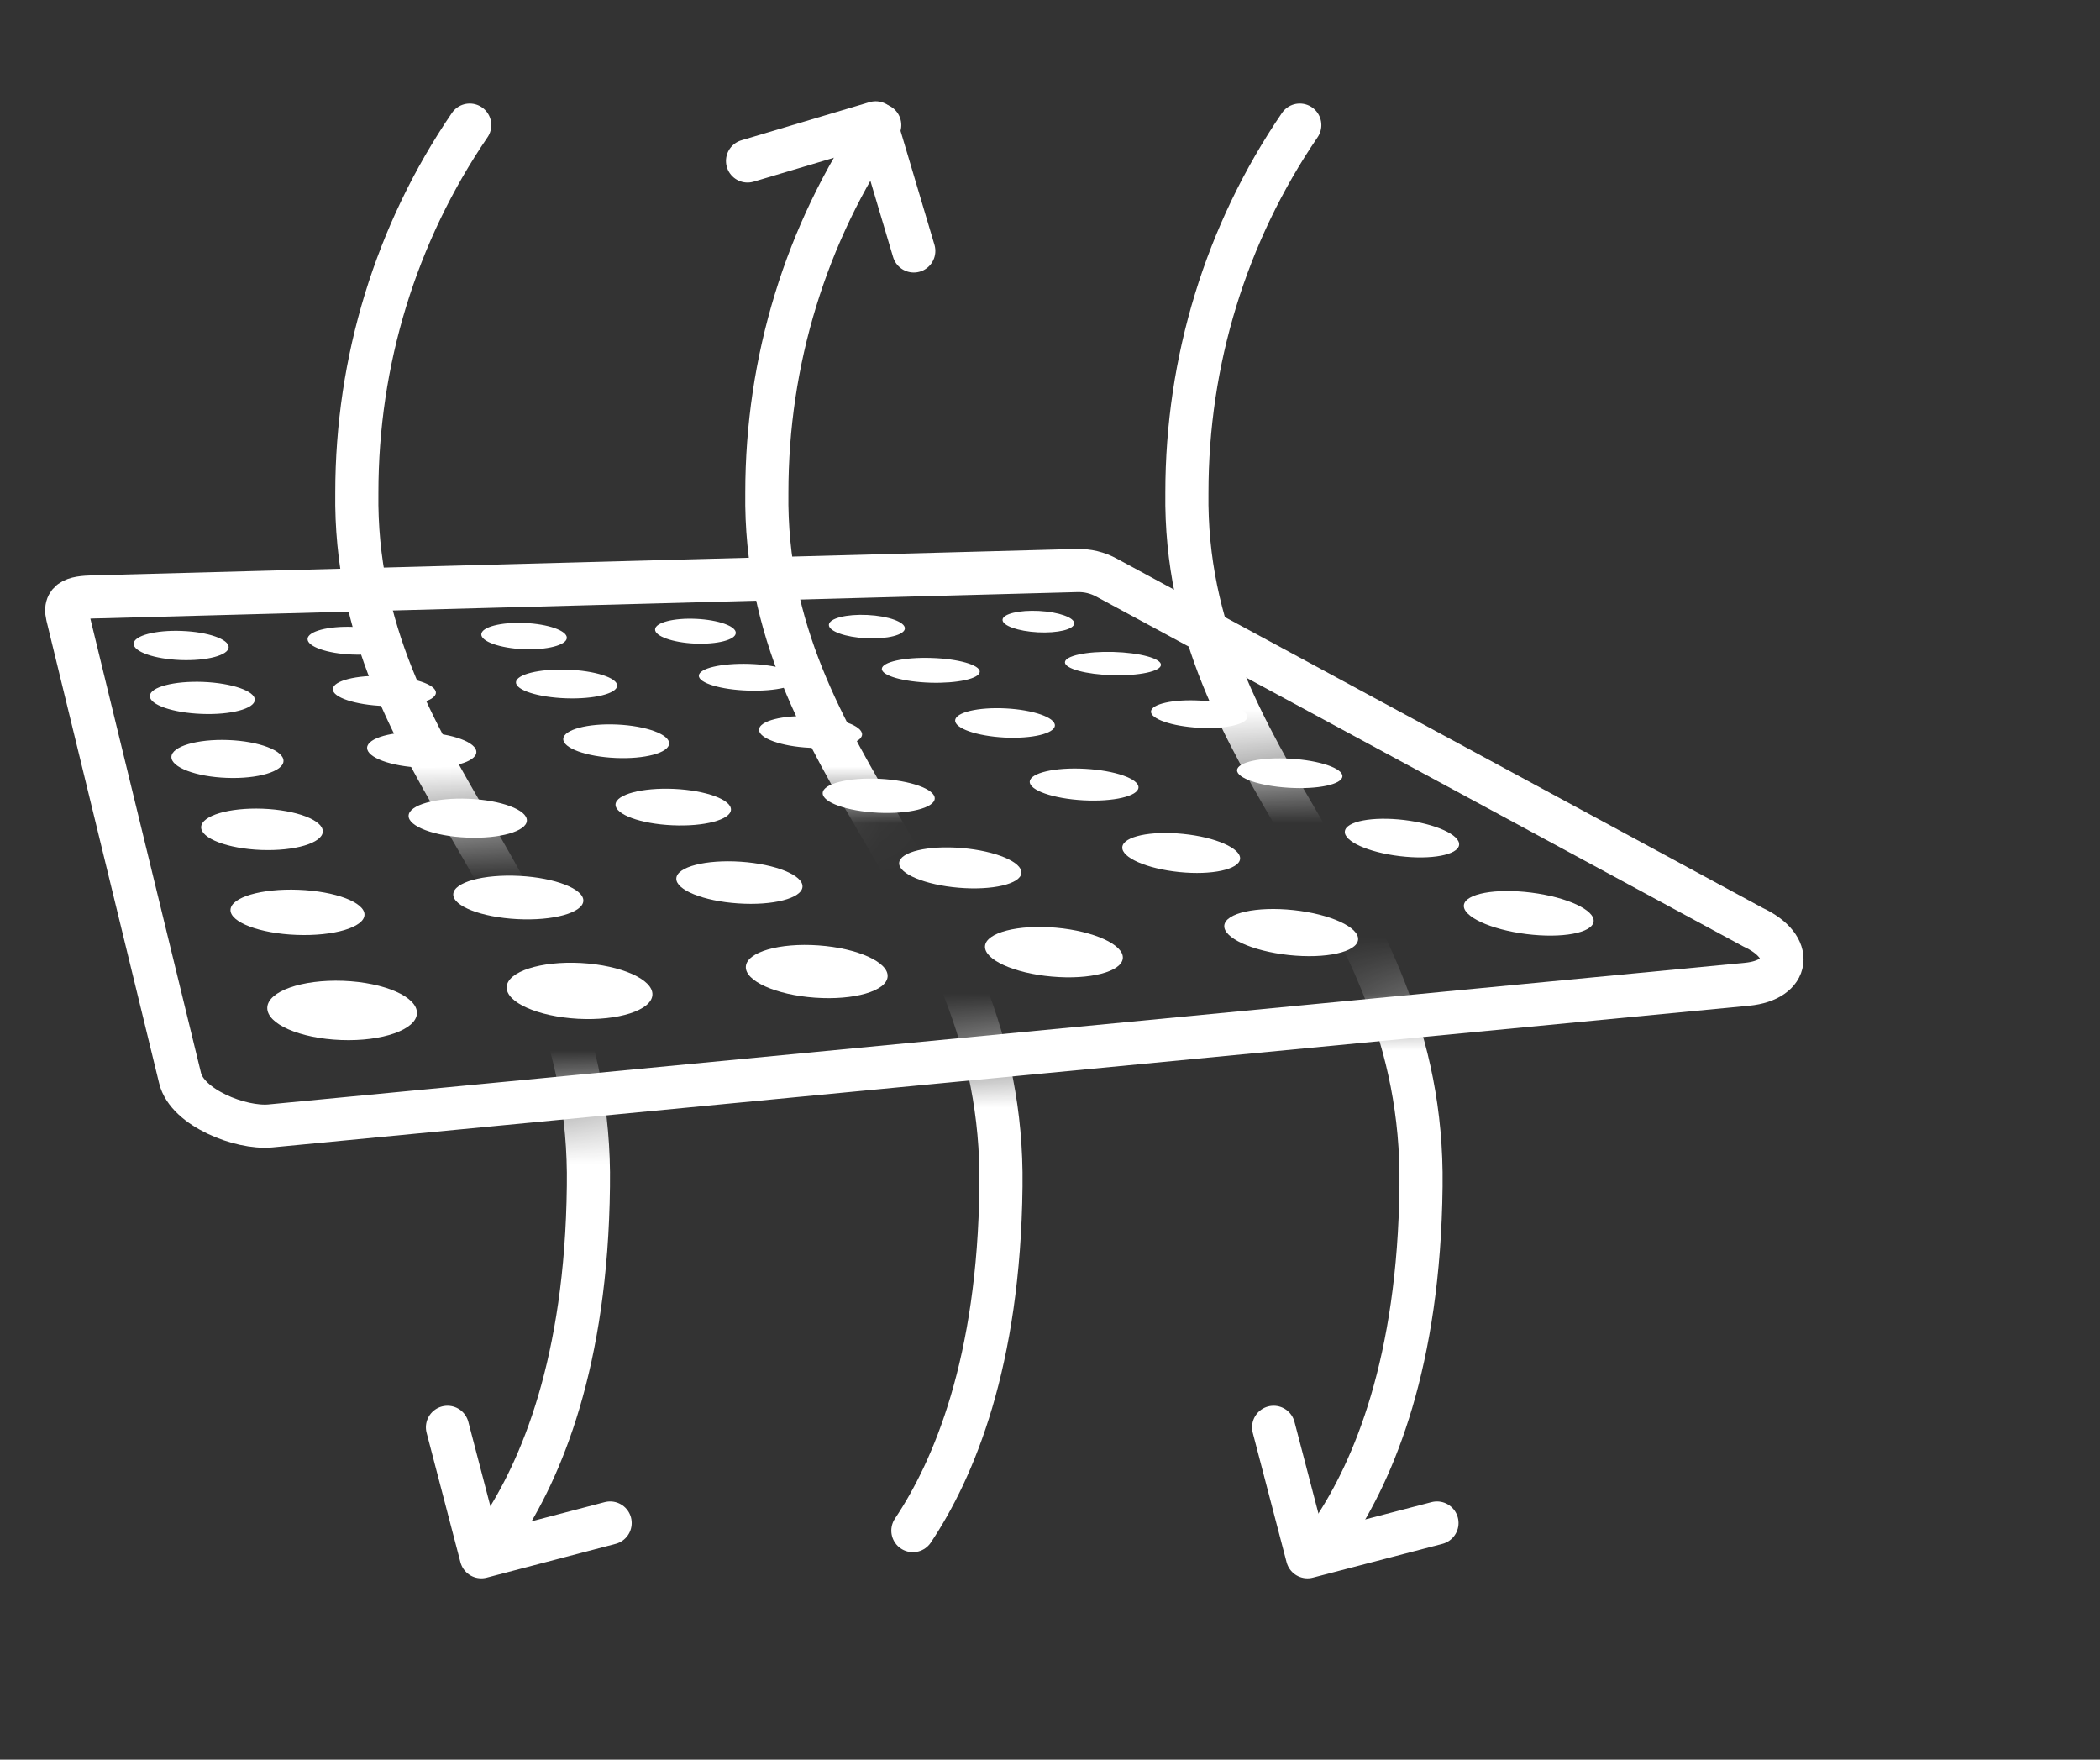 <svg xmlns="http://www.w3.org/2000/svg" fill="none" viewBox="0 0 37 31" height="31" width="37">
<rect x="0" y="0" width="37" height="31" fill="#333333" stroke="none"/>
<mask height="31" width="41" y="0" x="-4" maskUnits="userSpaceOnUse" style="mask-type:alpha" id="mask0_815_15097">
<path fill="#D9D9D9" d="M3.519 14.773L2.101 12.22L-2.366 5.695L4.087 0.588L28.201 0.021L36.145 17.043L29.052 28.958L-3.146 30.377L2.101 20.164L31.606 17.043L26.215 13.355L3.519 14.773Z"></path>
</mask>
<g mask="url(#mask0_815_15097)">
<path stroke-linecap="round" stroke-miterlimit="10" stroke-width="0.76" stroke="white" d="M8.276 2.204C6.973 4.114 6.287 6.362 6.287 8.678C6.219 13.556 10.446 15.692 10.367 20.896C10.333 24.009 9.535 25.886 8.816 26.965"></path>
<path stroke-linecap="round" stroke-miterlimit="10" stroke-width="0.76" stroke="white" d="M15.5 2.204C14.196 4.114 13.511 6.362 13.511 8.678C13.443 13.556 17.703 15.692 17.636 20.896C17.602 24.009 16.804 25.886 16.084 26.965"></path>
<path stroke-linecap="round" stroke-miterlimit="10" stroke-width="0.76" stroke="white" d="M22.901 2.204C21.598 4.114 20.912 6.362 20.912 8.678C20.845 13.556 25.105 15.692 25.037 20.896C25.003 24.009 24.205 25.886 23.486 26.965"></path>
<path stroke-linejoin="round" stroke-linecap="round" stroke-width="0.76" stroke="white" d="M13.171 2.836L15.428 2.164L16.1 4.421"></path>
<path stroke-linejoin="round" stroke-linecap="round" stroke-width="0.76" stroke="white" d="M25.318 26.831L23.036 27.426L22.44 25.145"></path>
<path stroke-linejoin="round" stroke-linecap="round" stroke-width="0.76" stroke="white" d="M10.75 26.831L8.48 27.426L7.884 25.145"></path>
</g>
<path fill="white" d="M7.346 17.851C7.357 17.563 6.775 17.307 6.047 17.279C5.319 17.252 4.72 17.463 4.709 17.751C4.699 18.039 5.281 18.294 6.009 18.322C6.737 18.35 7.336 18.139 7.346 17.851Z"></path>
<path fill="white" d="M11.495 17.526C11.509 17.255 10.945 17.004 10.236 16.965C9.527 16.927 8.941 17.116 8.927 17.387C8.913 17.658 9.476 17.909 10.185 17.948C10.894 17.986 11.481 17.797 11.495 17.526Z"></path>
<path fill="white" d="M15.639 17.204C15.656 16.95 15.111 16.704 14.421 16.655C13.732 16.606 13.158 16.772 13.141 17.027C13.123 17.281 13.669 17.527 14.359 17.576C15.049 17.625 15.622 17.459 15.639 17.204Z"></path>
<path fill="white" d="M19.783 16.881C19.803 16.644 19.276 16.403 18.606 16.343C17.935 16.284 17.375 16.429 17.355 16.666C17.335 16.904 17.862 17.145 18.532 17.204C19.203 17.264 19.763 17.119 19.783 16.881Z"></path>
<path fill="white" d="M23.928 16.555C23.951 16.337 23.441 16.103 22.79 16.033C22.139 15.964 21.593 16.084 21.571 16.303C21.549 16.521 22.058 16.755 22.709 16.825C23.36 16.894 23.906 16.774 23.928 16.555Z"></path>
<path fill="white" d="M28.078 16.235C28.103 16.033 27.611 15.805 26.98 15.725C26.348 15.645 25.817 15.744 25.792 15.945C25.768 16.147 26.26 16.375 26.891 16.455C27.522 16.535 28.054 16.436 28.078 16.235Z"></path>
<path fill="white" d="M6.422 16.117C6.43 15.898 5.908 15.7 5.256 15.675C4.604 15.65 4.069 15.808 4.061 16.028C4.053 16.247 4.575 16.445 5.227 16.47C5.879 16.495 6.414 16.337 6.422 16.117Z"></path>
<path fill="white" d="M10.278 15.871C10.288 15.662 9.784 15.464 9.151 15.431C8.518 15.398 7.996 15.542 7.986 15.752C7.975 15.962 8.48 16.159 9.113 16.192C9.746 16.225 10.267 16.081 10.278 15.871Z"></path>
<path fill="white" d="M14.139 15.623C14.153 15.42 13.666 15.223 13.052 15.181C12.438 15.14 11.929 15.27 11.916 15.473C11.903 15.676 12.39 15.874 13.004 15.915C13.618 15.957 14.126 15.826 14.139 15.623Z"></path>
<path fill="white" d="M17.996 15.38C18.012 15.187 17.542 14.99 16.948 14.94C16.353 14.89 15.858 15.007 15.842 15.2C15.827 15.393 16.297 15.589 16.891 15.639C17.486 15.689 17.981 15.573 17.996 15.38Z"></path>
<path fill="white" d="M21.849 15.132C21.867 14.946 21.417 14.748 20.844 14.691C20.271 14.633 19.792 14.736 19.774 14.922C19.756 15.108 20.206 15.305 20.779 15.363C21.352 15.421 21.831 15.317 21.849 15.132Z"></path>
<path fill="white" d="M25.708 14.885C25.728 14.709 25.294 14.513 24.738 14.446C24.182 14.38 23.715 14.469 23.695 14.645C23.674 14.821 24.109 15.017 24.665 15.083C25.221 15.15 25.688 15.061 25.708 14.885Z"></path>
<path fill="white" d="M5.687 14.651C5.695 14.45 5.221 14.27 4.629 14.247C4.037 14.225 3.552 14.369 3.544 14.57C3.537 14.77 4.011 14.951 4.603 14.974C5.194 14.996 5.68 14.852 5.687 14.651Z"></path>
<path fill="white" d="M9.283 14.457C9.291 14.268 8.83 14.096 8.255 14.072C7.679 14.048 7.207 14.181 7.199 14.37C7.192 14.559 7.652 14.732 8.227 14.756C8.803 14.78 9.276 14.646 9.283 14.457Z"></path>
<path fill="white" d="M12.879 14.265C12.886 14.088 12.437 13.924 11.876 13.898C11.314 13.873 10.853 13.995 10.845 14.172C10.837 14.349 11.286 14.514 11.848 14.539C12.409 14.565 12.871 14.442 12.879 14.265Z"></path>
<path fill="white" d="M16.469 14.069C16.477 13.903 16.041 13.748 15.496 13.72C14.951 13.693 14.503 13.805 14.495 13.97C14.487 14.135 14.922 14.291 15.468 14.318C16.013 14.345 16.461 14.234 16.469 14.069Z"></path>
<path fill="white" d="M20.059 13.874C20.067 13.72 19.645 13.573 19.116 13.544C18.587 13.515 18.151 13.616 18.143 13.77C18.135 13.923 18.558 14.07 19.087 14.099C19.616 14.128 20.051 14.027 20.059 13.874Z"></path>
<path fill="white" d="M23.652 13.677C23.66 13.536 23.251 13.396 22.738 13.366C22.226 13.335 21.804 13.425 21.796 13.567C21.788 13.709 22.197 13.848 22.709 13.878C23.222 13.909 23.644 13.819 23.652 13.677Z"></path>
<path fill="white" d="M4.995 13.408C5.002 13.224 4.565 13.058 4.02 13.037C3.474 13.017 3.027 13.149 3.02 13.333C3.013 13.517 3.45 13.684 3.996 13.704C4.541 13.725 4.989 13.592 4.995 13.408Z"></path>
<path fill="white" d="M8.393 13.252C8.4 13.079 7.975 12.922 7.443 12.9C6.912 12.878 6.475 13 6.468 13.172C6.462 13.345 6.887 13.502 7.419 13.524C7.95 13.546 8.387 13.424 8.393 13.252Z"></path>
<path fill="white" d="M11.79 13.1C11.797 12.938 11.385 12.787 10.87 12.764C10.354 12.741 9.931 12.854 9.924 13.017C9.917 13.18 10.329 13.33 10.844 13.353C11.36 13.377 11.783 13.263 11.79 13.1Z"></path>
<path fill="white" d="M15.189 12.941C15.196 12.787 14.795 12.643 14.294 12.619C13.793 12.595 13.38 12.699 13.373 12.853C13.366 13.006 13.767 13.15 14.268 13.174C14.77 13.199 15.182 13.094 15.189 12.941Z"></path>
<path fill="white" d="M18.586 12.782C18.593 12.641 18.206 12.505 17.72 12.48C17.235 12.455 16.836 12.549 16.829 12.691C16.822 12.832 17.21 12.967 17.695 12.993C18.18 13.018 18.579 12.924 18.586 12.782Z"></path>
<path fill="white" d="M21.977 12.63C21.984 12.497 21.61 12.369 21.141 12.342C20.672 12.316 20.287 12.402 20.279 12.534C20.272 12.666 20.647 12.794 21.116 12.821C21.584 12.847 21.97 12.761 21.977 12.63Z"></path>
<path fill="white" d="M4.49 12.33C4.496 12.175 4.086 12.033 3.575 12.013C3.065 11.994 2.646 12.104 2.64 12.26C2.634 12.416 3.044 12.558 3.555 12.577C4.066 12.597 4.484 12.486 4.49 12.33Z"></path>
<path fill="white" d="M7.68 12.205C7.685 12.059 7.283 11.926 6.781 11.908C6.279 11.889 5.869 11.993 5.864 12.14C5.859 12.286 6.261 12.419 6.763 12.438C7.264 12.456 7.675 12.352 7.68 12.205Z"></path>
<path fill="white" d="M10.874 12.08C10.879 11.941 10.483 11.814 9.991 11.797C9.499 11.781 9.096 11.88 9.091 12.02C9.087 12.159 9.482 12.285 9.975 12.302C10.467 12.319 10.87 12.219 10.874 12.08Z"></path>
<path fill="white" d="M14.071 11.959C14.075 11.829 13.684 11.711 13.199 11.696C12.713 11.681 12.317 11.773 12.313 11.903C12.309 12.033 12.699 12.151 13.185 12.166C13.67 12.182 14.067 12.089 14.071 11.959Z"></path>
<path fill="white" d="M17.262 11.834C17.266 11.714 16.882 11.605 16.406 11.591C15.93 11.576 15.541 11.663 15.537 11.783C15.534 11.903 15.917 12.012 16.394 12.027C16.87 12.041 17.259 11.955 17.262 11.834Z"></path>
<path fill="white" d="M20.455 11.713C20.458 11.6 20.081 11.498 19.614 11.485C19.147 11.472 18.766 11.553 18.763 11.667C18.76 11.78 19.136 11.882 19.604 11.895C20.071 11.908 20.452 11.826 20.455 11.713Z"></path>
<path fill="white" d="M4.029 11.403C4.034 11.261 3.664 11.132 3.201 11.115C2.739 11.097 2.36 11.198 2.355 11.339C2.35 11.481 2.72 11.61 3.183 11.628C3.645 11.645 4.024 11.544 4.029 11.403Z"></path>
<path fill="white" d="M7.009 11.32C7.014 11.185 6.662 11.062 6.223 11.044C5.784 11.027 5.424 11.121 5.419 11.256C5.413 11.39 5.765 11.514 6.204 11.531C6.643 11.549 7.004 11.454 7.009 11.32Z"></path>
<path fill="white" d="M9.987 11.238C9.992 11.11 9.659 10.993 9.243 10.975C8.827 10.957 8.485 11.046 8.48 11.174C8.475 11.301 8.808 11.419 9.224 11.437C9.64 11.454 9.981 11.365 9.987 11.238Z"></path>
<path fill="white" d="M12.964 11.152C12.97 11.031 12.655 10.92 12.262 10.902C11.87 10.884 11.547 10.967 11.542 11.088C11.537 11.208 11.851 11.32 12.243 11.338C12.636 11.355 12.959 11.272 12.964 11.152Z"></path>
<path fill="white" d="M15.943 11.072C15.948 10.958 15.653 10.852 15.283 10.834C14.913 10.816 14.61 10.893 14.604 11.007C14.599 11.12 14.894 11.226 15.264 11.244C15.634 11.262 15.938 11.185 15.943 11.072Z"></path>
<path fill="white" d="M18.927 10.984C18.932 10.88 18.653 10.781 18.305 10.763C17.956 10.745 17.669 10.815 17.664 10.918C17.659 11.022 17.937 11.121 18.286 11.139C18.635 11.157 18.922 11.088 18.927 10.984Z"></path>
<path stroke-miterlimit="10" stroke-width="0.76" stroke="white" d="M1.188 10.846L3.173 18.994C3.299 19.516 4.237 19.883 4.76 19.836L30.785 17.339C31.53 17.266 31.631 16.68 30.886 16.334L19.502 10.179C19.339 10.089 19.159 10.046 18.975 10.051L1.766 10.513C1.431 10.521 1.108 10.513 1.188 10.846Z"></path>
</svg>
